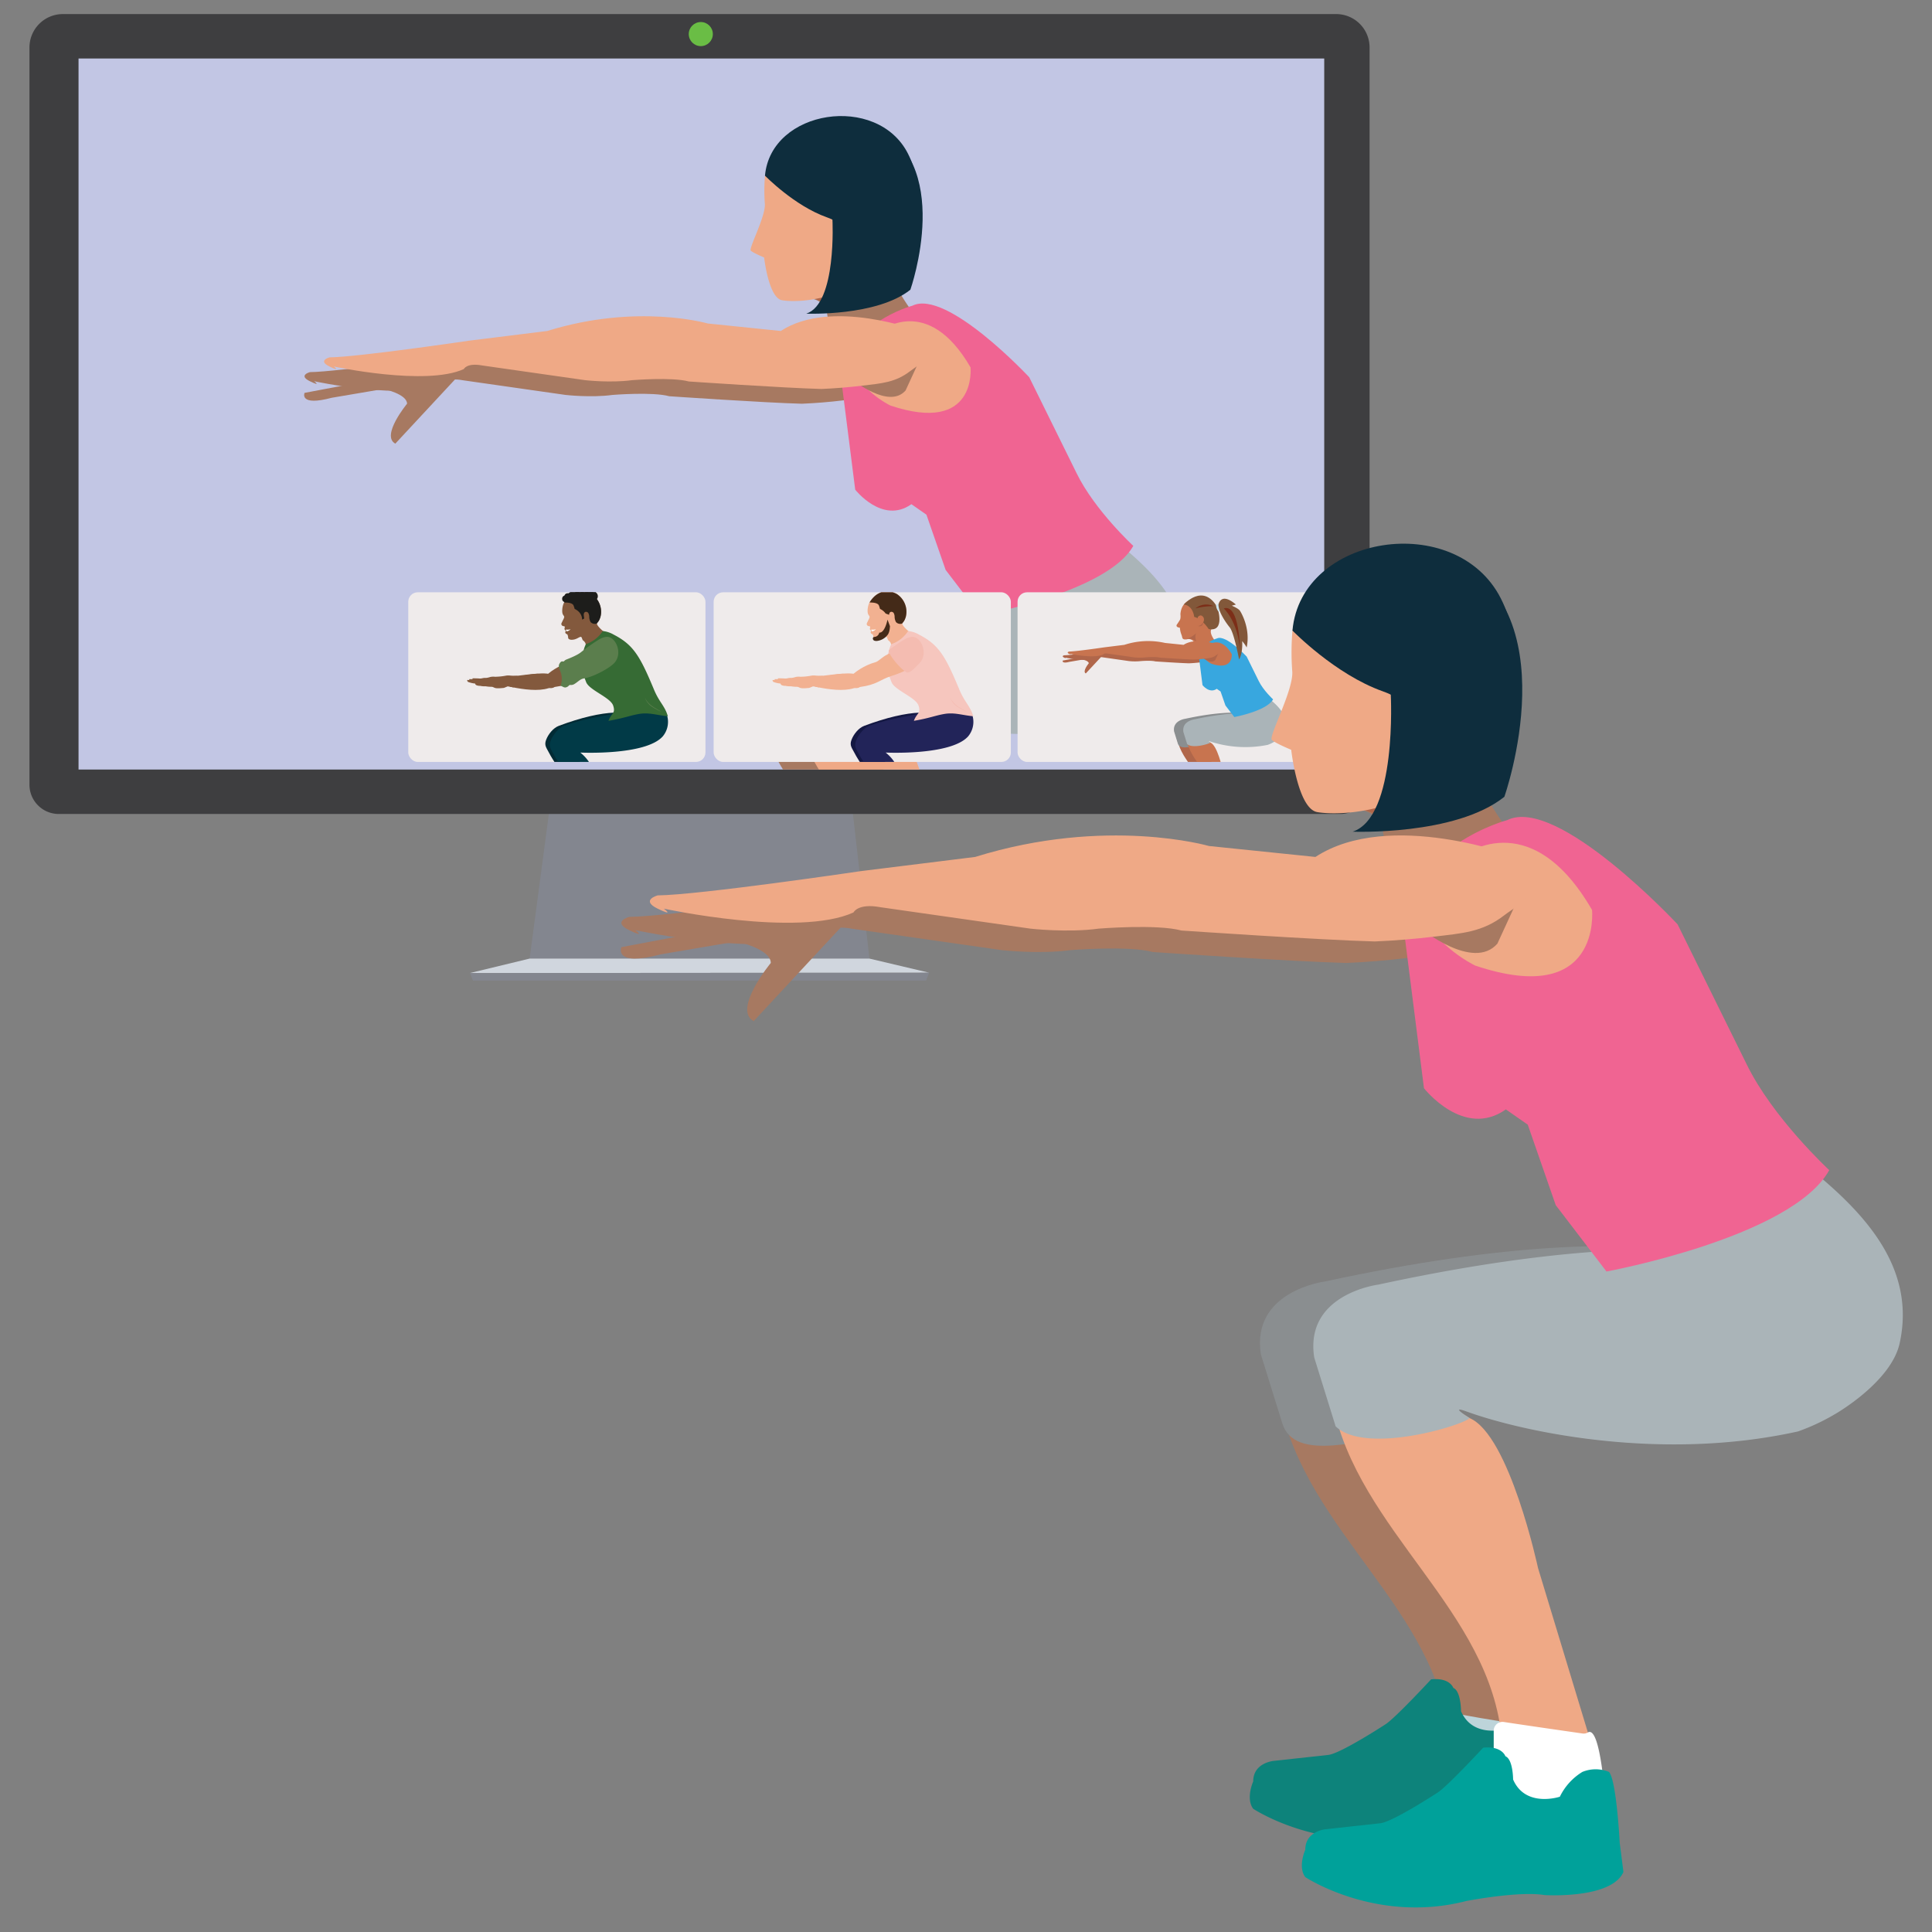 <svg id="Layer_1" data-name="Layer 1" xmlns="http://www.w3.org/2000/svg" xmlns:xlink="http://www.w3.org/1999/xlink" width="1000" height="1000" viewBox="0 0 1000 1000"><rect x="0" y="0" width="1000" height="1000" fill="#808080" stroke="none"/><defs><style>.cls-1{fill:none;}.cls-2{fill:#efebeb;}.cls-3{fill:#83868f;}.cls-4{fill:#3e3e40;}.cls-5{fill:#c2c6e4;}.cls-6{fill:#d0d6de;}.cls-7{clip-path:url(#clip-path);}.cls-8{fill:#a77961;}.cls-9{fill:#bdd4da;}.cls-10{fill:#0d837b;}.cls-11{fill:#8a8e90;}.cls-12{fill:#b0664a;}.cls-13{fill:#c8744f;}.cls-14{fill:#7c2e18;}.cls-15{fill:#efa986;}.cls-16{fill:#fff;}.cls-17{fill:#00a19a;}.cls-18{fill:#aab4b8;}.cls-19{fill:#f06492;}.cls-20{fill:#0e2d3d;}.cls-21{clip-path:url(#clip-path-2);}.cls-22{fill:#83593d;}.cls-23{fill:#1d1d1b;}.cls-24{fill:#714e3d;}.cls-25{fill:#f5f6f6;}.cls-26{fill:#1d1e1c;}.cls-27{fill:#2e2d2c;}.cls-28{fill:#022b35;}.cls-29{fill:#15343e;}.cls-30{fill:#013a47;}.cls-31{fill:#0e4954;}.cls-32{fill:#366b34;}.cls-33{fill:#5b7e4d;}.cls-34{clip-path:url(#clip-path-3);}.cls-35{fill:#f2b191;}.cls-36{fill:#442a18;}.cls-37{fill:#141843;}.cls-38{fill:#222459;}.cls-39{fill:#f6c6be;}.cls-40{fill:#f4bcb1;}.cls-41{clip-path:url(#clip-path-4);}.cls-42{fill:#82583a;}.cls-43{fill:#cfe8f2;}.cls-44{fill:#38a7df;}.cls-45{fill:#6abd45;}</style><clipPath id="clip-path"><rect class="cls-1" x="39.688" y="30.282" width="644.771" height="368.029"/></clipPath><clipPath id="clip-path-2"><rect class="cls-2" x="211.312" y="306.567" width="153.839" height="87.81" rx="4.918"/></clipPath><clipPath id="clip-path-3"><rect class="cls-2" x="369.375" y="306.567" width="153.839" height="87.81" rx="4.918"/></clipPath><clipPath id="clip-path-4"><rect class="cls-2" x="526.686" y="306.567" width="153.839" height="87.81" rx="4.918"/></clipPath></defs><polygon class="cls-3" points="450.012 496.165 274.139 496.165 284.201 420.493 441.386 420.493 450.012 496.165"/><path class="cls-4" d="M708.895,24.532a17.3,17.3,0,0,0-17.25-17.25H32.502A17.304,17.304,0,0,0,15.25,24.535v381.629a15.148,15.148,0,0,0,15.148,15.148h663.35a15.148,15.148,0,0,0,15.148-15.148Z"/><rect class="cls-5" x="40.648" y="30.282" width="644.771" height="368.029"/><polygon class="cls-6" points="274.139 496.165 450.012 496.165 480.944 503.476 243.202 503.652 274.139 496.165"/><polygon class="cls-3" points="479.325 507.539 244.818 507.539 243.263 503.652 480.944 503.476 479.325 507.539"/><g class="cls-7"><path class="cls-8" d="M571.687,323.196s-32.136-28.264-162.773,0c0,0-26.33,3.272-22.785,25.895l7.595,24.442c13.567,43.661,60.074,71.598,58.23,120.329l26.79,23.613,10.173-13.439-24.305-80.17s-10.127-47.28-24.305-53.261l-10.127-6.328s23.959-17.461,87.758-31.639c0,0,81.627,32.073,69.181,2.779Z"/><path class="cls-9" d="M475.094,479.141s-23.57-3.627-27.368-5.146,2.532,11.646,2.532,11.646l15.19,3.291Z"/><path class="cls-10" d="M453.084,466.426s-1.215-3.746-7.896-3.037c0,0-12.452,13.465-16.097,15.894,0,0-15.793,10.326-20.349,10.934l-19.438,2.126s-7.289.607-7.289,7.289c0,0-2.733,6.074,0,9.719,0,0,25.208,16.704,57.098,8.504,0,0,18.641-3.645,27.847-2.126,0,0,23.784,1.519,28.036-8.2l-1.316-10.326s-1.144-22.373-3.83-25.208a12.399,12.399,0,0,0-9.432,0,21.091,21.091,0,0,0-7.998,8.808s-12.193,4.082-16.603-6.117C455.818,474.684,455.818,467.539,453.084,466.426Z"/><path class="cls-11" d="M570.296,322.084s-32.136-28.264-162.773,0c0,0-26.33,3.272-22.785,25.895l7.595,24.442c2.181,7.019,9.168,8.548,18.249,7.859,8.084-.613,17.827-2.985,27.316-4.806,6.869-1.319-5.876-19.344.001-19.212,33.613.76,160.276,7.337,147.831-21.957Z"/><path class="cls-8" d="M430.909,71.753s-30.903-.439-33.267,31.833c0,0,1.063,8.447-1.108,11.865,0,0-5.056,8.111-6.172,9.416,0,0-3.66,5.159,6.186,6.424a47.982,47.982,0,0,0,3.51,15.009c.845,1.943,1.092,5.903,2.523,7.371,1.956,2.006,5.95,1.56,8.398,1.274,0,0,15.933-4.387,17.338,8.805l3.732,6.208s35.252,3.273,61.105,17.103c0,0-40.412-43.489-31.476-53.933C461.679,133.129,479.931,85.811,430.909,71.753Z"/><path class="cls-12" d="M430.304,142.233s-11.389,10.228-20.209,11.727c0,0,13.199-2.267,19.976,6.163C430.071,160.122,425.432,147.486,430.304,142.233Z"/><path class="cls-12" d="M444.052,112.782s3.694,20.071-11.652,14.684l9.697-14.532Z"/><path class="cls-13" d="M433.054,109.767c2.779-3.74,6.78-4.932,10.211-1.31,6.403,6.759-1.122,17.605-8.829,19.074a3.226,3.226,0,0,1-3.634-2.154"/><path class="cls-14" d="M428.195,91.867s18.002-5.056,37.183-4.518C465.379,87.349,447.565,77.362,428.195,91.867Z"/><path class="cls-8" d="M465.562,178.956s-45.234-17.187-71.564,0L356.191,175.07s-36.457-10.601-83.041,3.886l-40.508,5.023s-57.386,8.478-72.239,8.633c0,0-6.245,1.674,0,4.712s2.194,0,2.194,0,47.596,10.296,67.344,1.35c0,0,1.519-3.376,9.621-1.857l53.166,7.595s13.165,1.519,24.305,0c0,0,20.76-1.688,29.368.675,0,0,49.257,3.376,68.681,3.882,7.101-.299,14.21-.884,21.265-1.732,9.633-1.158,16.967-1.561,24.67-7.531,2.921-2.264,6.374-3.879,8.178-7.363C471.209,188.457,470.475,180.822,465.562,178.956Z"/><path class="cls-8" d="M198.539,201.331s12.152,2.619,12.152,7.639c0,0-13.671,16.552-6.076,20.66l30.856-33.2-8.071-6.286-69.772,13.213s-2.98,7.078,14.074,2.532Z"/><path class="cls-15" d="M404.687,349.09l7.595,24.442c13.567,43.661,60.074,71.598,58.23,120.329l26.79,23.613,10.173-13.439-24.305-80.17s-10.127-47.28-24.305-53.261l-10.127-6.328S401.142,326.468,404.687,349.09Z"/><path class="cls-16" d="M498.916,482.604c-4.675-.67-20.62-2.959-27.889-4.077a3.126,3.126,0,0,0-3.599,3.097v32.263a3.132,3.132,0,0,0,2.913,3.124l34.07,2.385a3.126,3.126,0,0,0,3.347-3.281c-.518-9.83-2.358-36.635-6.918-33.858A2.905,2.905,0,0,1,498.916,482.604Z"/><path class="cls-17" d="M471.578,490.688s-1.215-3.746-7.896-3.037c0,0-12.452,13.465-16.097,15.894,0,0-15.793,10.326-20.349,10.934l-19.438,2.126s-7.289.607-7.289,7.289c0,0-2.733,6.074,0,9.719,0,0,25.208,16.704,57.098,8.504,0,0,18.641-3.644,27.847-2.126,0,0,23.784,1.519,28.036-8.2l-1.316-10.326s-1.144-22.374-3.83-25.208a12.399,12.399,0,0,0-9.432,0,21.09,21.09,0,0,0-7.998,8.808s-12.193,4.082-16.603-6.117C474.312,498.947,474.312,491.802,471.578,490.688Z"/><path class="cls-18" d="M426.475,323.196c44.167-9.556,77.062-12.645,101.275-12.555l-.006-.007c12.152-14.495,49.622-25.554,49.622-25.554l-2.025-2.539s6.076-.041,8.101,2.539c17.807,15.101,33.662,33.743,28.154,58.923-3.029,13.846-22.909,25.155-22.909,25.155a75.013,75.013,0,0,1-13.185,6.181c-48.541,10.787-97.67.214-117.832-7.117-6.338-2.304,1.194,2.382,1.194,2.382-2.473,2.627-36.947,13.129-47.58,2.928L403.69,349.09C400.145,326.468,426.475,323.196,426.475,323.196Z"/><path class="cls-19" d="M586.587,282.541s-20.072-18.529-29.39-37.71l-24.47-49.576s-42.686-45.822-60.49-37.018c0,0-35.041,9.134-36.642,39.502l7.066,55.715s14.144,18.115,29.084,7.516l7.773,5.425,9.938,28.587,18.019,23.565S573.305,306.439,586.587,282.541Z"/><path class="cls-15" d="M455.763,171.317s24.305-19.704,46.584,18.826c0,0,3.545,34.881-41.52,19.743,0,0-18.228-8.743-19.747-23.587C441.079,186.3,442.127,176.298,455.763,171.317Z"/><path class="cls-8" d="M468.727,202.112l7.548-16.395-34.95,10.838S460.087,212.008,468.727,202.112Z"/><path class="cls-15" d="M475.679,171.317s-45.233-17.187-71.563,0l-37.807-3.886s-36.457-10.601-83.041,3.886L242.76,176.34s-57.386,8.478-72.239,8.633c0,0-6.245,1.674,0,4.712s2.194,0,2.194,0,47.596,10.296,67.344,1.35c0,0,1.519-3.376,9.62-1.857l53.166,7.595s13.165,1.519,24.305,0c0,0,20.76-1.688,29.368.675,0,0,49.257,3.376,68.681,3.882,7.101-.299,14.21-.884,21.265-1.732,9.633-1.158,16.967-1.561,24.67-7.531,2.921-2.264,6.374-3.879,8.178-7.363C481.326,180.819,480.592,173.184,475.679,171.317Z"/><path class="cls-15" d="M441.406,65.178c-10.726-2.743-35.868-2.212-45.45,25.74a91.319,91.319,0,0,0-.084,14.384c.634,6.466-8.486,23.281-7.247,24.456,1.242,1.175,6.886,3.509,6.886,3.509s2.31,20.883,9.221,22.123,34.043,1.194,51.295-20.665S484.719,76.251,441.406,65.178Z"/><path class="cls-20" d="M395.956,90.918s15.131,15.59,32.088,21.584c16.96,5.994,24.424,26.295,24.424,26.295s33.402-27.91,17.498-59.263C454.065,48.18,399.008,56.677,395.956,90.918Z"/><path class="cls-20" d="M430.871,113.671s2.342,43.463-13.534,48.672c0,0,36.488,1.488,53.869-12.382,0,0,23.734-67.295-20.518-86.019C406.948,45.434,430.871,113.671,430.871,113.671Z"/></g><rect class="cls-2" x="211.312" y="306.567" width="153.839" height="87.81" rx="4.918"/><g class="cls-21"><path class="cls-22" d="M292.052,311.745c-.871,1.386-1.414,4.606-.763,6.18.149.36.786,1.052.76,1.446a5.261,5.261,0,0,1-.632,1.544c-.223.5-.522,1.116-.769,1.602a1.105,1.105,0,0,0,.435,1.383c.604.354,1.359.054,1.253.77-.053.355-.228.641-.128,1.009.126.463.607.641.612.835.008.334-.39.582-.169,1.085.277.63.868.535,1.073.888a4.028,4.028,0,0,1,.341,1.643c.125.813,1.204,1.034,1.874,1.019,2.37-.053,3.534-1.323,4.521-1.499.87-.155.707,1.409,1.408,1.897.789.55.602.65.925.973.663.663.339,4.032.602,4.115.209-.641,8.403-7.971,9.291-9.536-2.711-2.181-4.157-4.08-3.583-4.68,3.199-3.347,2.886-11.108-2.963-14.957C306.141,307.463,297.885,302.467,292.052,311.745Z"/><path class="cls-23" d="M301.309,320.719a7.285,7.285,0,0,0-.057-.732,5.655,5.655,0,0,0-.947-2.451,3.76,3.76,0,0,0-.557-.705,6.928,6.928,0,0,0-2.318-1.653,13.035,13.035,0,0,0-.653-1.979c-1.109-1.671-4.893-1.185-4.724-1.454,5.832-9.278,14.089-4.282,14.089-4.282a10.944,10.944,0,0,1,4.571,12.096c-.135.344-.266.674-.378,1.009a6.667,6.667,0,0,1-1.231,1.852.366.366,0,0,0-.115.278l.011.008a3.024,3.024,0,0,1-3.279-.695,5.939,5.939,0,0,1-.732-2.577,4.193,4.193,0,0,0-.438-2.048,1.375,1.375,0,0,0-1.809-.573,1.731,1.731,0,0,0-.589,1.416c-.014.339.246,1.897.246,1.897Z"/><path class="cls-16" d="M295.318,325.647a3.47,3.47,0,0,1-1.391.262c-.406.021-.602-.063-1.007-.025a3.866,3.866,0,0,0,.239.819.087.087,0,0,0,.115.064,3.059,3.059,0,0,0,2.024-1.093Z"/><path class="cls-24" d="M304.24,414.024,310.42,427.525l-1.891,3.357-6.794-4.526a38.134,38.134,0,0,0-4.01-14.2C300.478,411.944,301.482,414.186,304.24,414.024Z"/><path class="cls-25" d="M308.156,424.745c-1.074-.108-4.738-.478-6.409-.664a.715.715,0,0,0-.792.742l.309,7.369a.716.716,0,0,0,.695.686l7.804.218a.715.715,0,0,0,.733-.781c-.212-2.24-.889-8.345-1.904-7.667A.664.664,0,0,1,308.156,424.745Z"/><path class="cls-26" d="M300.116,424.455c-.028.005-.055.011-.083.017,0,0-2.149,4.397-2.923,5.033,0,0-3.627,2.735-4.65,2.976l-4.4.655s-1.671.034-1.519,1.554a1.448,1.448,0,0,0,.167,1.671,17.49,17.49,0,0,0,13.181.637s4.157-1.252,6.286-1.116c0,0,5.406.34,6.191-2.502,0,0-1.177-7.817-1.978-7.966a2.834,2.834,0,0,0-2.145.214,4.635,4.635,0,0,0-1.147,1.24,2.616,2.616,0,0,1-2.671,1.215,2.408,2.408,0,0,1-1.077-.501,2.142,2.142,0,0,1-.712-1.246c-.006-.031-.012-.064-.018-.099A2.144,2.144,0,0,0,300.116,424.455Z"/><path class="cls-22" d="M294.917,398.964c4.942,10.603,11.794,16.086,13.003,28.505l7.605,5.065,2.117-3.757-8.92-19.49s-4.194-11.639-7.995-12.668Z"/><path class="cls-16" d="M315.246,425.659c-1.202-.121-5.303-.536-7.173-.743a.8.8,0,0,0-.887.83l.346,8.248a.801.801,0,0,0,.778.767l8.735.244a.8.8,0,0,0,.821-.875c-.238-2.507-.995-9.34-2.131-8.581A.743.743,0,0,1,315.246,425.659Z"/><path class="cls-27" d="M306.26,424.968q-.046.009-.093.018s-2.405,4.922-3.272,5.633c0,0-4.06,3.061-5.205,3.331l-4.925.734s-1.87.038-1.701,1.739a1.621,1.621,0,0,0,.187,1.871,19.575,19.575,0,0,0,14.753.713s4.653-1.402,7.036-1.249c0,0,6.05.381,6.929-2.801,0,0-1.318-8.75-2.214-8.916a3.173,3.173,0,0,0-2.401.24,5.187,5.187,0,0,0-1.284,1.388,2.928,2.928,0,0,1-2.99,1.36,2.696,2.696,0,0,1-1.205-.561,2.398,2.398,0,0,1-.797-1.395c-.007-.035-.014-.072-.02-.111A2.4,2.4,0,0,0,306.26,424.968Z"/><path class="cls-28" d="M317.867,368.857c-7.181.297-16.844,2.409-28.615,6.835-2.936,1.104-5.508,4.372-6.606,7.311-1.099,2.941.306,4.185,1.72,6.989s6.118,9.753,7.675,12.479c4.437,7.769,6.524,12.833,7.461,17.048,0,0,3.687,2.268,12.01.306-1.848-5.095-4.7-10.278-6.548-15.373-2.303-6.351-4.689-11.576-9.948-15.817,13.192-3.142,32.351,2.752,40.61-6.497,2.375-2.66,2.686-6.994,1.474-10.348-.8-2.214-2.929-3.697-5.135-4.519-5.245-1.955-10.066-.737-14.203,3.033"/><path class="cls-29" d="M299.749,421.126c3.639,0,6.883.105,10.275.386a8.134,8.134,0,0,0-1.223-3.132.59.59,0,0,0-.196-.209.613.613,0,0,0-.307-.047l-9.083.183a.566.566,0,0,0-.338.079c-.173.132-.136.404-.042.6"/><path class="cls-30" d="M320.371,368.711c-9.202,2.465-15.457,2.555-27.997,6.801-3.221,1.09-6.153,4.764-7.343,7.949-1.192,3.188.332,4.536,1.864,7.575s7.086,9.76,8.774,12.715c4.81,8.421,9.082,13.771,10.098,18.34.305.027,2.947-.483,9.856.548-2.003-5.522-3.862-11.165-5.864-16.687-2.497-6.884-3.694-11.831-9.395-16.428,0,0,33.722,1.651,42.674-8.374a11.71,11.71,0,0,0,2.12-11.216c-.868-2.4-1.606-4.008-3.998-4.899-5.685-2.119-15.773-1.088-20.257,2.998Z"/><path class="cls-31" d="M305.906,422.588c3.639,0,6.883.105,10.275.386a8.137,8.137,0,0,0-1.223-3.132.591.591,0,0,0-.196-.209.614.614,0,0,0-.307-.047l-9.083.183a.566.566,0,0,0-.338.079c-.173.132-.136.404-.042.6"/><path class="cls-32" d="M338.489,356.9c-7.266-17.439-10.659-23.155-20.856-28.427a14.106,14.106,0,0,0-5.651-1.845,16.818,16.818,0,0,1-8.687,6.768c-.998,1.667-1.658,4.882-2.058,7.221-.742,4.343.556,8.415,2.179,12.51s12.578,7.896,13.953,12.082-.905,3.747-2.412,7.887c8.142-1.381,10.801-2.682,15.694-3.537,5.338-.933,9.322.662,15.042,1.168C343.957,365.067,341.302,363.652,338.489,356.9Z"/><path class="cls-33" d="M342.301,368.428a35.497,35.497,0,0,1-5.056-2.747,9.788,9.788,0,0,1-2.082-2.019,9.618,9.618,0,0,1-1.351-2.545,11.454,11.454,0,0,0,3.633,4.289C338.973,366.521,340.712,367.354,342.301,368.428Z"/><path class="cls-22" d="M316.137,338.586c1.595,3.16-.073,7.281-12.847,11.316-5.887,1.86-7.335,4.484-16.106,5.662-14.688,1.972-3.138-9.818,7.803-12.784,1.791-.486,3.071-2.434,6.478-4.157C309.151,334.733,314.074,334.497,316.137,338.586Z"/><path class="cls-22" d="M284.256,348.837c-5.843-1.234-19.271,2.094-20.095,2.223-.44.069-4.152,3.606.952,4.624,5.938,1.184,13.469,2.213,18.786.529.799-.253,1.744.343,3.324-.731"/><path class="cls-22" d="M265.132,350.052a4.964,4.964,0,0,1-.953-.165,24.195,24.195,0,0,0-2.211,5.434l.291-.069c1.087-.257,2.303.287,3.394.553l12.997-7.088C276.368,348.58,266.026,350.102,265.132,350.052Z"/><path class="cls-22" d="M264.741,355.618a5.74,5.74,0,0,0-2.201-.294,14.344,14.344,0,0,1-1.744.736c-4.471.457-4.54.028-5.655-.44a1.968,1.968,0,0,0-.797-.137,17.287,17.287,0,0,1-2.983-.266,10.412,10.412,0,0,1-2.835-.227c.02.033-1.846.015-2.403-.683a1.415,1.415,0,0,1-.19-.502,14.101,14.101,0,0,1-3.635-.832,1.366,1.366,0,0,1-.474-.655.275.275,0,0,1,.281-.373c.385.034.675.072,1.084.083-.301.063-.405-.253-.28-.489,0,0-.014-.031.194-.025.189.005.845.027,1.566.016-.112-.05-.173-.337-.058-.411.102-.065,2.58.021,3.117.041a4.778,4.778,0,0,0,1.742-.06,6.212,6.212,0,0,1,2.096-.2,10.464,10.464,0,0,0,2.157-.481,7.465,7.465,0,0,1,2.484-.125,33.06,33.06,0,0,0,5.805-.598,7.552,7.552,0,0,1,2.278.01c.742.083,2.9.014,3.632.169"/><path class="cls-33" d="M315.937,330.025c-2.246-1.111-4.976.375-6.597,1.413a94.105,94.105,0,0,0-8.589,6.118c-1.664,1.416-5.617,3.046-7.43,3.749-1.577.612-1.081,1.253-2.189,1.038-.74-.143-1.362.764-1.683,1.447-.488,1.038.039,2.238.436,3.314a10.596,10.596,0,0,1,.289,7.826c1.462.544,2.093,1.515,3.795.365.263-.178.666-.724.982-.757a1.992,1.992,0,0,1,.369.002,3.188,3.188,0,0,0,1.843-.412c1.932-1.108,3.139-2.697,5.117-2.982,4.177-.602,12.521-4.768,15.516-7.814C321.977,339.079,319.661,331.868,315.937,330.025Z"/><circle class="cls-23" cx="292.707" cy="309.949" r="1.748"/><circle class="cls-23" cx="293.858" cy="308.797" r="1.748"/><circle class="cls-23" cx="296.086" cy="308.821" r="2.494"/><circle class="cls-23" cx="297.477" cy="307.622" r="2.494"/><circle class="cls-23" cx="299.731" cy="307.142" r="2.494"/><circle class="cls-23" cx="302.993" cy="306.998" r="2.494"/><circle class="cls-23" cx="304.96" cy="307.91" r="2.494"/><circle class="cls-23" cx="306.178" cy="307.832" r="2.494"/><circle class="cls-23" cx="306.946" cy="308.599" r="2.494"/></g><rect class="cls-2" x="369.375" y="306.567" width="153.839" height="87.81" rx="4.918"/><g class="cls-34"><path class="cls-35" d="M450.115,311.745c-.871,1.386-1.414,4.606-.763,6.18.149.36.786,1.052.76,1.446a5.261,5.261,0,0,1-.632,1.544c-.223.5-.522,1.116-.769,1.602a1.105,1.105,0,0,0,.435,1.383c.604.354,1.359.054,1.253.77-.053.355-.228.641-.128,1.009.126.463.607.641.612.835.008.334-.39.582-.169,1.085.277.63.868.535,1.073.888a4.028,4.028,0,0,1,.341,1.643c.125.813,1.204,1.034,1.874,1.019,2.37-.053,3.534-1.323,4.521-1.499.87-.155.707,1.409,1.408,1.897.789.55.602.65.925.973.663.663.339,4.032.602,4.115.209-.641,8.403-7.971,9.291-9.536-2.711-2.181-4.157-4.08-3.583-4.68,3.2-3.347,2.886-11.108-2.963-14.957C464.204,307.463,455.947,302.467,450.115,311.745Z"/><path class="cls-36" d="M458.367,317.535a3.756,3.756,0,0,0-.557-.705,6.928,6.928,0,0,0-2.318-1.653,13.035,13.035,0,0,0-.653-1.979c-1.109-1.671-4.893-1.185-4.724-1.454,5.832-9.278,14.088-4.282,14.088-4.282a10.944,10.944,0,0,1,4.571,12.096c-.135.344-.266.674-.378,1.009a6.665,6.665,0,0,1-1.231,1.852.366.366,0,0,0-.115.278l.011.008a3.024,3.024,0,0,1-3.279-.695,5.94,5.94,0,0,1-.732-2.577,4.193,4.193,0,0,0-.438-2.048,1.375,1.375,0,0,0-1.809-.573,1.732,1.732,0,0,0-.589,1.416"/><path class="cls-36" d="M459.372,320.719s-1.335,6.934-4.258,6.736a2.809,2.809,0,0,1-1.923,2.119c-.284.05-.7.127-.961.175-.354.066-.482.658-.443.881.159.898.876,1.166,2.034,1.127a8.014,8.014,0,0,0,5.391-2.887c1.132-1.237,1.312-3.09,1.437-4.763"/><path class="cls-16" d="M453.381,325.647a3.47,3.47,0,0,1-1.391.262c-.406.021-.602-.063-1.007-.025a3.866,3.866,0,0,0,.239.819.087.087,0,0,0,.115.064,3.059,3.059,0,0,0,2.024-1.093Z"/><path class="cls-24" d="M462.303,414.024l6.179,13.501-1.891,3.357-6.794-4.526a38.132,38.132,0,0,0-4.01-14.2C458.541,411.944,459.545,414.186,462.303,414.024Z"/><path class="cls-25" d="M466.219,424.745c-1.074-.108-4.738-.478-6.409-.664a.715.715,0,0,0-.792.742l.309,7.369a.716.716,0,0,0,.695.686l7.804.218a.715.715,0,0,0,.733-.781c-.212-2.24-.889-8.345-1.904-7.667A.665.665,0,0,1,466.219,424.745Z"/><path class="cls-26" d="M458.179,424.455c-.028.005-.055.011-.083.017,0,0-2.149,4.397-2.923,5.033,0,0-3.627,2.735-4.65,2.976l-4.4.655s-1.671.034-1.519,1.554a1.448,1.448,0,0,0,.167,1.671,17.49,17.49,0,0,0,13.181.637s4.157-1.252,6.286-1.116c0,0,5.406.34,6.191-2.502,0,0-1.177-7.817-1.978-7.966a2.834,2.834,0,0,0-2.145.214,4.635,4.635,0,0,0-1.147,1.24,2.616,2.616,0,0,1-2.671,1.215,2.409,2.409,0,0,1-1.077-.501,2.143,2.143,0,0,1-.712-1.246c-.006-.031-.012-.064-.018-.099A2.144,2.144,0,0,0,458.179,424.455Z"/><path class="cls-22" d="M452.98,398.964c4.942,10.603,11.794,16.086,13.003,28.505l7.605,5.065,2.117-3.757-8.92-19.49S462.59,397.648,458.79,396.62Z"/><path class="cls-16" d="M473.308,425.659c-1.202-.121-5.303-.536-7.173-.743a.8.8,0,0,0-.887.83l.346,8.248a.801.801,0,0,0,.778.767l8.735.244a.8.8,0,0,0,.82-.875c-.238-2.507-.996-9.34-2.131-8.581A.744.744,0,0,1,473.308,425.659Z"/><path class="cls-27" d="M464.323,424.968q-.046.009-.093.018s-2.405,4.922-3.272,5.633c0,0-4.06,3.061-5.205,3.331l-4.925.734s-1.87.038-1.701,1.739a1.621,1.621,0,0,0,.187,1.871,19.575,19.575,0,0,0,14.753.713s4.653-1.402,7.036-1.249c0,0,6.05.381,6.929-2.801,0,0-1.318-8.75-2.214-8.916a3.173,3.173,0,0,0-2.401.24,5.187,5.187,0,0,0-1.284,1.388,2.928,2.928,0,0,1-2.99,1.36,2.696,2.696,0,0,1-1.205-.561,2.398,2.398,0,0,1-.797-1.395c-.007-.035-.014-.072-.02-.111A2.4,2.4,0,0,0,464.323,424.968Z"/><path class="cls-37" d="M475.93,368.857c-7.181.297-16.844,2.409-28.615,6.835-2.936,1.104-5.508,4.372-6.607,7.311-1.099,2.941.307,4.185,1.72,6.989s6.118,9.753,7.675,12.479c4.437,7.769,6.524,12.833,7.461,17.048,0,0,3.687,2.268,12.01.306-1.848-5.095-4.7-10.278-6.548-15.373-2.303-6.351-4.689-11.576-9.948-15.817,13.193-3.142,32.351,2.752,40.61-6.497,2.375-2.66,2.686-6.994,1.474-10.348-.8-2.214-2.929-3.697-5.135-4.519-5.245-1.955-10.066-.737-14.203,3.033"/><path class="cls-29" d="M457.812,421.126c3.639,0,6.883.105,10.275.386a8.136,8.136,0,0,0-1.223-3.132.59.59,0,0,0-.195-.209.613.613,0,0,0-.307-.047l-9.083.183a.565.565,0,0,0-.338.079c-.173.132-.136.404-.042.6"/><path class="cls-38" d="M478.433,368.711c-9.202,2.465-15.457,2.555-27.997,6.801-3.221,1.09-6.153,4.764-7.343,7.949-1.192,3.188.332,4.536,1.864,7.575s7.086,9.76,8.774,12.715c4.81,8.421,9.082,13.771,10.098,18.34.305.027,2.947-.483,9.856.548-2.003-5.522-3.862-11.165-5.865-16.687-2.497-6.884-3.694-11.831-9.395-16.428,0,0,33.722,1.651,42.674-8.374a11.71,11.71,0,0,0,2.12-11.216c-.868-2.4-1.606-4.008-3.998-4.899-5.685-2.119-15.773-1.088-20.257,2.998Z"/><path class="cls-31" d="M463.969,422.588c3.639,0,6.883.105,10.275.386a8.137,8.137,0,0,0-1.223-3.132.591.591,0,0,0-.196-.209.614.614,0,0,0-.307-.047l-9.083.183a.566.566,0,0,0-.338.079c-.173.132-.136.404-.042.6"/><path class="cls-39" d="M496.551,356.9c-7.266-17.439-10.659-23.155-20.856-28.427a14.106,14.106,0,0,0-5.651-1.845,16.819,16.819,0,0,1-8.687,6.768c-.998,1.667-1.658,4.882-2.058,7.221-.742,4.343.556,8.415,2.179,12.51s12.578,7.896,13.953,12.082-.905,3.747-2.412,7.887c8.142-1.381,10.801-2.682,15.694-3.537,5.338-.933,9.323.662,15.042,1.168C502.02,365.067,499.364,363.652,496.551,356.9Z"/><path class="cls-40" d="M500.364,368.428a35.497,35.497,0,0,1-5.056-2.747,9.788,9.788,0,0,1-2.082-2.019,9.618,9.618,0,0,1-1.351-2.545,11.454,11.454,0,0,0,3.633,4.289C497.036,366.521,498.774,367.354,500.364,368.428Z"/><path class="cls-35" d="M474.2,338.586c1.595,3.16-.073,7.281-12.847,11.316-5.887,1.86-7.335,4.484-16.106,5.662-14.688,1.972-3.138-9.818,7.803-12.784,1.792-.486,3.071-2.434,6.478-4.157C467.214,334.733,472.136,334.497,474.2,338.586Z"/><path class="cls-35" d="M442.319,348.837c-5.843-1.234-19.27,2.094-20.095,2.223-.44.069-4.152,3.606.952,4.624,5.938,1.184,13.469,2.213,18.786.529.799-.253,1.744.343,3.324-.731"/><path class="cls-35" d="M423.195,350.052a4.964,4.964,0,0,1-.953-.165,24.2,24.2,0,0,0-2.211,5.434l.291-.069c1.087-.257,2.303.287,3.394.553l12.997-7.088C434.43,348.58,424.089,350.102,423.195,350.052Z"/><path class="cls-35" d="M422.804,355.618a5.74,5.74,0,0,0-2.201-.294,14.337,14.337,0,0,1-1.744.736c-4.471.457-4.54.028-5.655-.44a1.967,1.967,0,0,0-.797-.137,17.287,17.287,0,0,1-2.983-.266,10.411,10.411,0,0,1-2.835-.227c.02.033-1.846.015-2.403-.683a1.417,1.417,0,0,1-.19-.502,14.1,14.1,0,0,1-3.635-.832,1.366,1.366,0,0,1-.474-.655.275.275,0,0,1,.281-.373c.385.034.675.072,1.084.083-.301.063-.405-.253-.28-.489,0,0-.014-.031.194-.025.189.005.845.027,1.566.016-.112-.05-.173-.337-.058-.411.102-.065,2.58.021,3.117.041a4.777,4.777,0,0,0,1.742-.06,6.212,6.212,0,0,1,2.096-.2,10.463,10.463,0,0,0,2.157-.481,7.466,7.466,0,0,1,2.484-.125,33.059,33.059,0,0,0,5.805-.598,7.553,7.553,0,0,1,2.278.01c.742.083,2.9.014,3.631.169"/><path class="cls-40" d="M474,330.025c-2.246-1.111-4.976.375-6.597,1.413a67.381,67.381,0,0,0-7.148,4.966c-1.664,1.416,7.707,12.109,9.661,11.689,1.771-.381,2.948-1.716,5.943-4.761C480.04,339.079,477.724,331.868,474,330.025Z"/></g><rect class="cls-2" x="526.686" y="306.567" width="153.839" height="87.81" rx="4.918"/><g class="cls-41"><path class="cls-12" d="M655.161,372.32s-8.156-7.173-41.313,0c0,0-6.683.83-5.783,6.572l1.928,6.204c3.443,11.082,15.247,18.172,14.779,30.54l6.799,5.993,2.582-3.411-6.169-20.348s-2.57-12-6.169-13.518l-2.57-1.606s6.081-4.432,22.274-8.03c0,0,20.717,8.14,17.558.705Z"/><path class="cls-9" d="M630.645,411.9s-5.982-.921-6.946-1.306.642,2.956.642,2.956l3.855.835Z"/><path class="cls-10" d="M625.059,408.673s-.308-.951-2.004-.771a51.022,51.022,0,0,1-4.085,4.034s-4.008,2.621-5.165,2.775l-4.933.539s-1.85.154-1.85,1.85c0,0-.694,1.542,0,2.467a19.418,19.418,0,0,0,14.492,2.158s4.731-.925,7.068-.54c0,0,6.037.385,7.116-2.081l-.334-2.621s-.29-5.678-.972-6.398a3.147,3.147,0,0,0-2.394,0,5.354,5.354,0,0,0-2.03,2.236s-3.095,1.036-4.214-1.553C625.753,410.769,625.753,408.955,625.059,408.673Z"/><path class="cls-11" d="M654.808,372.038s-8.156-7.173-41.313,0c0,0-6.683.831-5.783,6.572l1.928,6.204c.553,1.781,2.327,2.17,4.632,1.995a68.663,68.663,0,0,0,6.933-1.22c1.743-.335-1.491-4.91,0-4.876,8.531.193,40.679,1.862,37.52-5.573Z"/><path class="cls-13" d="M619.431,309.801s-7.843-.111-8.443,8.079c0,0,.27,2.144-.281,3.011,0,0-1.283,2.058-1.567,2.39,0,0-.929,1.309,1.57,1.63a12.181,12.181,0,0,0,.891,3.809c.215.493.277,1.498.64,1.871.497.509,1.51.396,2.132.323,0,0,2.293-1.003,4.4,2.235l.947,1.576s4.403-4.363,10.964-.853c0,0-5.712-5.844-3.444-8.495C627.24,325.378,631.873,313.369,619.431,309.801Z"/><path class="cls-42" d="M630.092,314.332s4.41,12.955-4.483,11.276c0,0-3.335-5.307-7.502-6.323,0,0-.446-5.744-5.341-6.394C612.765,312.892,622.703,301.506,630.092,314.332Z"/><path class="cls-12" d="M619.277,327.689s-2.891,2.596-5.129,2.976c0,0,3.35-.575,5.07,1.564C619.218,332.23,618.041,329.022,619.277,327.689Z"/><path class="cls-12" d="M622.767,320.214s.938,5.094-2.957,3.727l2.461-3.688Z"/><path class="cls-13" d="M619.975,319.449c.705-.949,1.721-1.252,2.592-.332,1.625,1.715-.285,4.468-2.241,4.841a.819.819,0,0,1-.922-.547"/><path class="cls-43" d="M631.439,313.094a4.074,4.074,0,0,0,.259,3.331,1.284,1.284,0,0,0-1.017.079,5.519,5.519,0,0,1-1.256-3.253S630.508,311.723,631.439,313.094Z"/><path class="cls-14" d="M618.742,314.906A35.839,35.839,0,0,1,628.18,313.76,8.905,8.905,0,0,0,618.742,314.906Z"/><path class="cls-12" d="M628.226,335.711s-11.48-4.362-18.163,0l-9.596-.986a39.773,39.773,0,0,0-21.076.986l-10.281,1.275s-14.565,2.152-18.335,2.191c0,0-1.585.425,0,1.196s.557,0,.557,0,12.08,2.613,17.092.343c0,0,.386-.857,2.442-.471l13.494,1.928a29.106,29.106,0,0,0,6.169,0s5.269-.428,7.454.171c0,0,12.502.857,17.431.985,1.802-.076,3.607-.225,5.397-.44,2.445-.294,4.306-.396,6.261-1.911a6.275,6.275,0,0,0,2.076-1.869C629.659,338.123,629.473,336.185,628.226,335.711Z"/><path class="cls-12" d="M560.454,341.39s3.084.665,3.084,1.939c0,0-3.47,4.201-1.542,5.244l7.832-8.427-2.049-1.595-17.709,3.354s-.756,1.796,3.572.643Z"/><path class="cls-13" d="M612.775,378.892l1.928,6.204c3.443,11.082,15.247,18.172,14.779,30.54l6.8,5.993,2.582-3.411L632.695,397.871s-2.57-12-6.169-13.518l-2.57-1.606S611.876,373.151,612.775,378.892Z"/><path class="cls-16" d="M636.691,412.779c-1.187-.17-5.233-.751-7.078-1.035a.793.793,0,0,0-.914.786v8.189a.795.795,0,0,0,.74.793l8.647.605a.794.794,0,0,0,.85-.833c-.132-2.495-.599-9.298-1.756-8.593A.737.737,0,0,1,636.691,412.779Z"/><path class="cls-17" d="M629.753,414.831s-.308-.951-2.004-.771a51.018,51.018,0,0,1-4.085,4.034s-4.008,2.621-5.165,2.775l-4.933.54s-1.85.154-1.85,1.85c0,0-.694,1.542,0,2.467a19.418,19.418,0,0,0,14.492,2.158s4.731-.925,7.068-.54c0,0,6.037.385,7.116-2.081l-.334-2.621s-.29-5.678-.972-6.398a3.147,3.147,0,0,0-2.394,0,5.353,5.353,0,0,0-2.03,2.235s-3.095,1.036-4.214-1.552C630.447,416.927,630.447,415.113,629.753,414.831Z"/><path class="cls-18" d="M618.306,372.32c11.21-2.425,19.559-3.209,25.704-3.187l-.002-.002c3.084-3.679,12.594-6.486,12.594-6.486l-.514-.644s1.542-.01,2.056.644c4.52,3.833,8.544,8.564,7.146,14.955-.769,3.514-5.814,6.385-5.814,6.385a19.036,19.036,0,0,1-3.346,1.569,58.772,58.772,0,0,1-29.906-1.806c-1.609-.585.303.605.303.605-.628.667-9.377,3.332-12.076.743l-1.928-6.204C611.623,373.151,618.306,372.32,618.306,372.32Z"/><path class="cls-44" d="M658.943,362.002s-5.095-4.703-7.459-9.571l-6.211-12.583s-10.834-11.63-15.353-9.395c0,0-8.894,2.318-9.3,10.026l1.794,14.141s3.59,4.598,7.382,1.908l1.973,1.377,2.522,7.256,4.573,5.981S655.572,368.067,658.943,362.002Z"/><path class="cls-13" d="M625.739,333.772s6.169-5.001,11.823,4.778c0,0,.9,8.853-10.538,5.011,0,0-4.627-2.219-5.012-5.986C622.012,337.575,622.278,335.037,625.739,333.772Z"/><path class="cls-42" d="M630.685,312.909s1.119-6.763,9.01,0l-2.116.594s3.351,1.335,4.237,2.66c0,0,5.642,8.509,3.457,18.954a19.005,19.005,0,0,0-2.313-3.283s.444,6.157-1.625,9.498c0,0-2.616-14.17-4.929-16.713C636.405,324.619,630.619,317.584,630.685,312.909Z"/><path class="cls-12" d="M629.029,341.589l1.916-4.161-8.87,2.751S626.836,344.1,629.029,341.589Z"/><path class="cls-13" d="M630.794,333.772s-11.48-4.362-18.163,0l-9.596-.986a39.772,39.772,0,0,0-21.076.986l-10.281,1.275s-14.565,2.152-18.335,2.191c0,0-1.585.425,0,1.196s.557,0,.557,0,12.08,2.613,17.092.343c0,0,.386-.857,2.442-.471l13.494,1.928a29.099,29.099,0,0,0,6.169,0s5.269-.428,7.454.171c0,0,12.502.857,17.431.985,1.802-.076,3.607-.225,5.397-.44,2.445-.294,4.306-.396,6.261-1.911a6.276,6.276,0,0,0,2.076-1.869C632.227,336.184,632.041,334.246,630.794,333.772Z"/><path class="cls-14" d="M633.427,314.906s7.323,6.687,8.389,21.569C641.816,336.475,641.658,312.318,633.427,314.906Z"/></g><path class="cls-8" d="M925.1,664.909s-46.837-41.193-237.236,0c0,0-38.375,4.769-33.209,37.741l11.07,35.624c19.774,63.635,87.556,104.353,84.868,175.376l39.046,34.416,14.827-19.587-35.423-116.845s-14.76-68.91-35.423-77.627l-14.76-9.223s34.919-25.449,127.905-46.113c0,0,118.969,46.746,100.829,4.05Z"/><path class="cls-9" d="M784.318,892.195s-34.353-5.286-39.888-7.5,3.69,16.974,3.69,16.974l22.14,4.797Z"/><path class="cls-10" d="M752.24,873.663s-1.771-5.459-11.509-4.426c0,0-18.149,19.624-23.461,23.165,0,0-23.018,15.05-29.658,15.935l-28.33,3.099s-10.624.885-10.624,10.624c0,0-3.984,8.853,0,14.165,0,0,36.74,24.346,83.219,12.394,0,0,27.169-5.312,40.586-3.099,0,0,34.665,2.213,40.862-11.952l-1.918-15.05s-1.667-32.609-5.582-36.74a18.071,18.071,0,0,0-13.747,0,30.739,30.739,0,0,0-11.656,12.837s-17.771,5.949-24.198-8.915C756.224,885.7,756.224,875.286,752.24,873.663Z"/><path class="cls-11" d="M923.073,663.289s-46.837-41.193-237.236,0c0,0-38.375,4.769-33.209,37.741l11.07,35.624c3.179,10.23,13.362,12.459,26.597,11.455,11.782-.894,25.982-4.35,39.812-7.005,10.011-1.922-8.564-28.194.001-28,48.99,1.108,233.598,10.693,215.459-32.002Z"/><path class="cls-8" d="M719.92,298.44s-45.041-.64-48.485,46.395c0,0,1.55,12.311-1.615,17.293,0,0-7.368,11.821-8.996,13.724,0,0-5.335,7.519,9.016,9.362a69.934,69.934,0,0,0,5.116,21.875c1.232,2.832,1.591,8.604,3.677,10.743,2.852,2.924,8.671,2.273,12.24,1.857,0,0,23.221-6.394,25.27,12.834l5.44,9.049s51.379,4.771,89.058,24.927c0,0-58.899-63.384-45.876-78.605C764.767,387.892,791.369,318.928,719.92,298.44Z"/><path class="cls-12" d="M719.038,401.161s-16.6,14.907-29.453,17.091c0,0,19.237-3.304,29.114,8.983C718.699,427.235,711.938,408.817,719.038,401.161Z"/><path class="cls-12" d="M739.076,358.238s5.384,29.253-16.983,21.402l14.133-21.18Z"/><path class="cls-13" d="M723.047,353.843c4.051-5.451,9.881-7.188,14.882-1.909,9.332,9.85-1.635,25.659-12.868,27.8,0,0-3.524.866-5.296-3.14"/><path class="cls-14" d="M715.966,327.755s26.237-7.369,54.194-6.584C770.159,321.17,744.197,306.615,715.966,327.755Z"/><path class="cls-8" d="M770.426,454.684s-65.927-25.049-104.302,0L611.021,449.02s-53.135-15.45-121.029,5.663l-59.039,7.321s-83.638,12.357-105.285,12.582c0,0-9.102,2.44,0,6.868s3.198,0,3.198,0,69.37,15.006,98.152,1.968c0,0,2.214-4.92,14.022-2.706l77.488,11.07s19.188,2.214,35.423,0c0,0,30.257-2.46,42.803.984,0,0,71.791,4.92,100.1,5.658,10.349-.436,20.711-1.289,30.994-2.525,14.04-1.688,24.729-2.275,35.955-10.976,4.257-3.299,9.29-5.654,11.919-10.732C778.656,468.532,777.587,457.405,770.426,454.684Z"/><path class="cls-8" d="M381.249,487.296s17.712,3.817,17.712,11.133c0,0-19.925,24.125-8.856,30.111l44.972-48.389-11.763-9.162L321.623,490.248s-4.343,10.316,20.513,3.69Z"/><path class="cls-15" d="M681.702,702.65l11.07,35.624c19.774,63.635,87.556,104.353,84.868,175.376l39.046,34.416,14.827-19.587-35.423-116.845s-14.76-68.91-35.423-77.627l-14.76-9.223S676.536,669.678,681.702,702.65Z"/><path class="cls-16" d="M819.038,897.242c-6.814-.976-30.052-4.313-40.647-5.942a4.556,4.556,0,0,0-5.246,4.514v47.023a4.565,4.565,0,0,0,4.246,4.554l49.655,3.476a4.556,4.556,0,0,0,4.878-4.783c-.755-14.326-3.437-53.395-10.084-49.346A4.234,4.234,0,0,1,819.038,897.242Z"/><path class="cls-17" d="M779.195,909.025s-1.771-5.459-11.509-4.426c0,0-18.149,19.624-23.461,23.165,0,0-23.018,15.05-29.658,15.935l-28.33,3.099s-10.624.885-10.624,10.624c0,0-3.984,8.853,0,14.165,0,0,36.74,24.346,83.219,12.394,0,0,27.169-5.312,40.586-3.099,0,0,34.665,2.213,40.862-11.952l-1.918-15.05s-1.667-32.609-5.582-36.74a18.071,18.071,0,0,0-13.747,0,30.739,30.739,0,0,0-11.656,12.837s-17.771,5.949-24.198-8.915C783.179,921.062,783.179,910.648,779.195,909.025Z"/><path class="cls-18" d="M713.458,664.909c64.372-13.927,112.316-18.43,147.606-18.298l-.009-.01c17.712-21.126,72.322-37.245,72.322-37.245l-2.952-3.701s8.856-.059,11.808,3.701c25.953,22.009,49.062,49.179,41.034,85.879-4.414,20.18-33.389,36.663-33.389,36.663a109.324,109.324,0,0,1-19.217,9.009c-70.747,15.722-142.351.312-171.736-10.372-9.237-3.358,1.741,3.472,1.741,3.472-3.604,3.829-53.849,19.136-69.347,4.267l-11.07-35.624C675.083,669.678,713.458,664.909,713.458,664.909Z"/><path class="cls-19" d="M946.816,605.656s-29.255-27.006-42.834-54.961L868.317,478.44s-62.213-66.784-88.162-53.953c0,0-51.071,13.312-53.405,57.572l10.299,81.204s20.615,26.402,42.389,10.954l11.328,7.907L805.25,623.788l26.262,34.344S927.458,640.487,946.816,605.656Z"/><path class="cls-15" d="M756.144,443.551s35.423-28.718,67.894,27.439c0,0,5.166,50.838-60.515,28.775,0,0-26.567-12.743-28.781-34.377C734.742,465.388,736.27,450.811,756.144,443.551Z"/><path class="cls-8" d="M775.039,488.434,786.04,464.539l-50.938,15.796S762.447,502.856,775.039,488.434Z"/><path class="cls-15" d="M785.171,443.551s-65.927-25.049-104.302,0l-55.103-5.663s-53.135-15.45-121.029,5.663l-59.039,7.321s-83.638,12.357-105.285,12.582c0,0-9.102,2.44,0,6.868s3.198,0,3.198,0,69.37,15.006,98.152,1.968c0,0,2.214-4.92,14.022-2.706l77.488,11.07s19.188,2.214,35.423,0c0,0,30.257-2.46,42.803.984,0,0,71.791,4.92,100.1,5.658,10.349-.436,20.712-1.289,30.994-2.525,14.04-1.688,24.729-2.275,35.955-10.976,4.257-3.299,9.289-5.654,11.919-10.732C793.402,457.399,792.332,446.272,785.171,443.551Z"/><path class="cls-15" d="M735.22,288.856c-15.633-3.998-52.277-3.225-66.242,37.515a133.094,133.094,0,0,0-.123,20.964c.924,9.424-12.368,33.931-10.562,35.644,1.81,1.712,10.036,5.114,10.036,5.114s3.366,30.436,13.439,32.243,49.617,1.74,74.76-30.119S798.346,304.995,735.22,288.856Z"/><path class="cls-20" d="M668.977,326.372S691.03,349.093,715.745,357.83c24.718,8.736,35.597,38.324,35.597,38.324s48.682-40.678,25.503-86.374C753.669,264.082,673.426,276.467,668.977,326.372Z"/><path class="cls-20" d="M719.865,359.533s3.413,63.346-19.725,70.938c0,0,53.181,2.168,78.512-18.047,0,0,34.591-98.08-29.905-125.37C684.997,260.08,719.865,359.533,719.865,359.533Z"/><circle class="cls-45" cx="362.732" cy="17.638" r="6.234"/></svg>